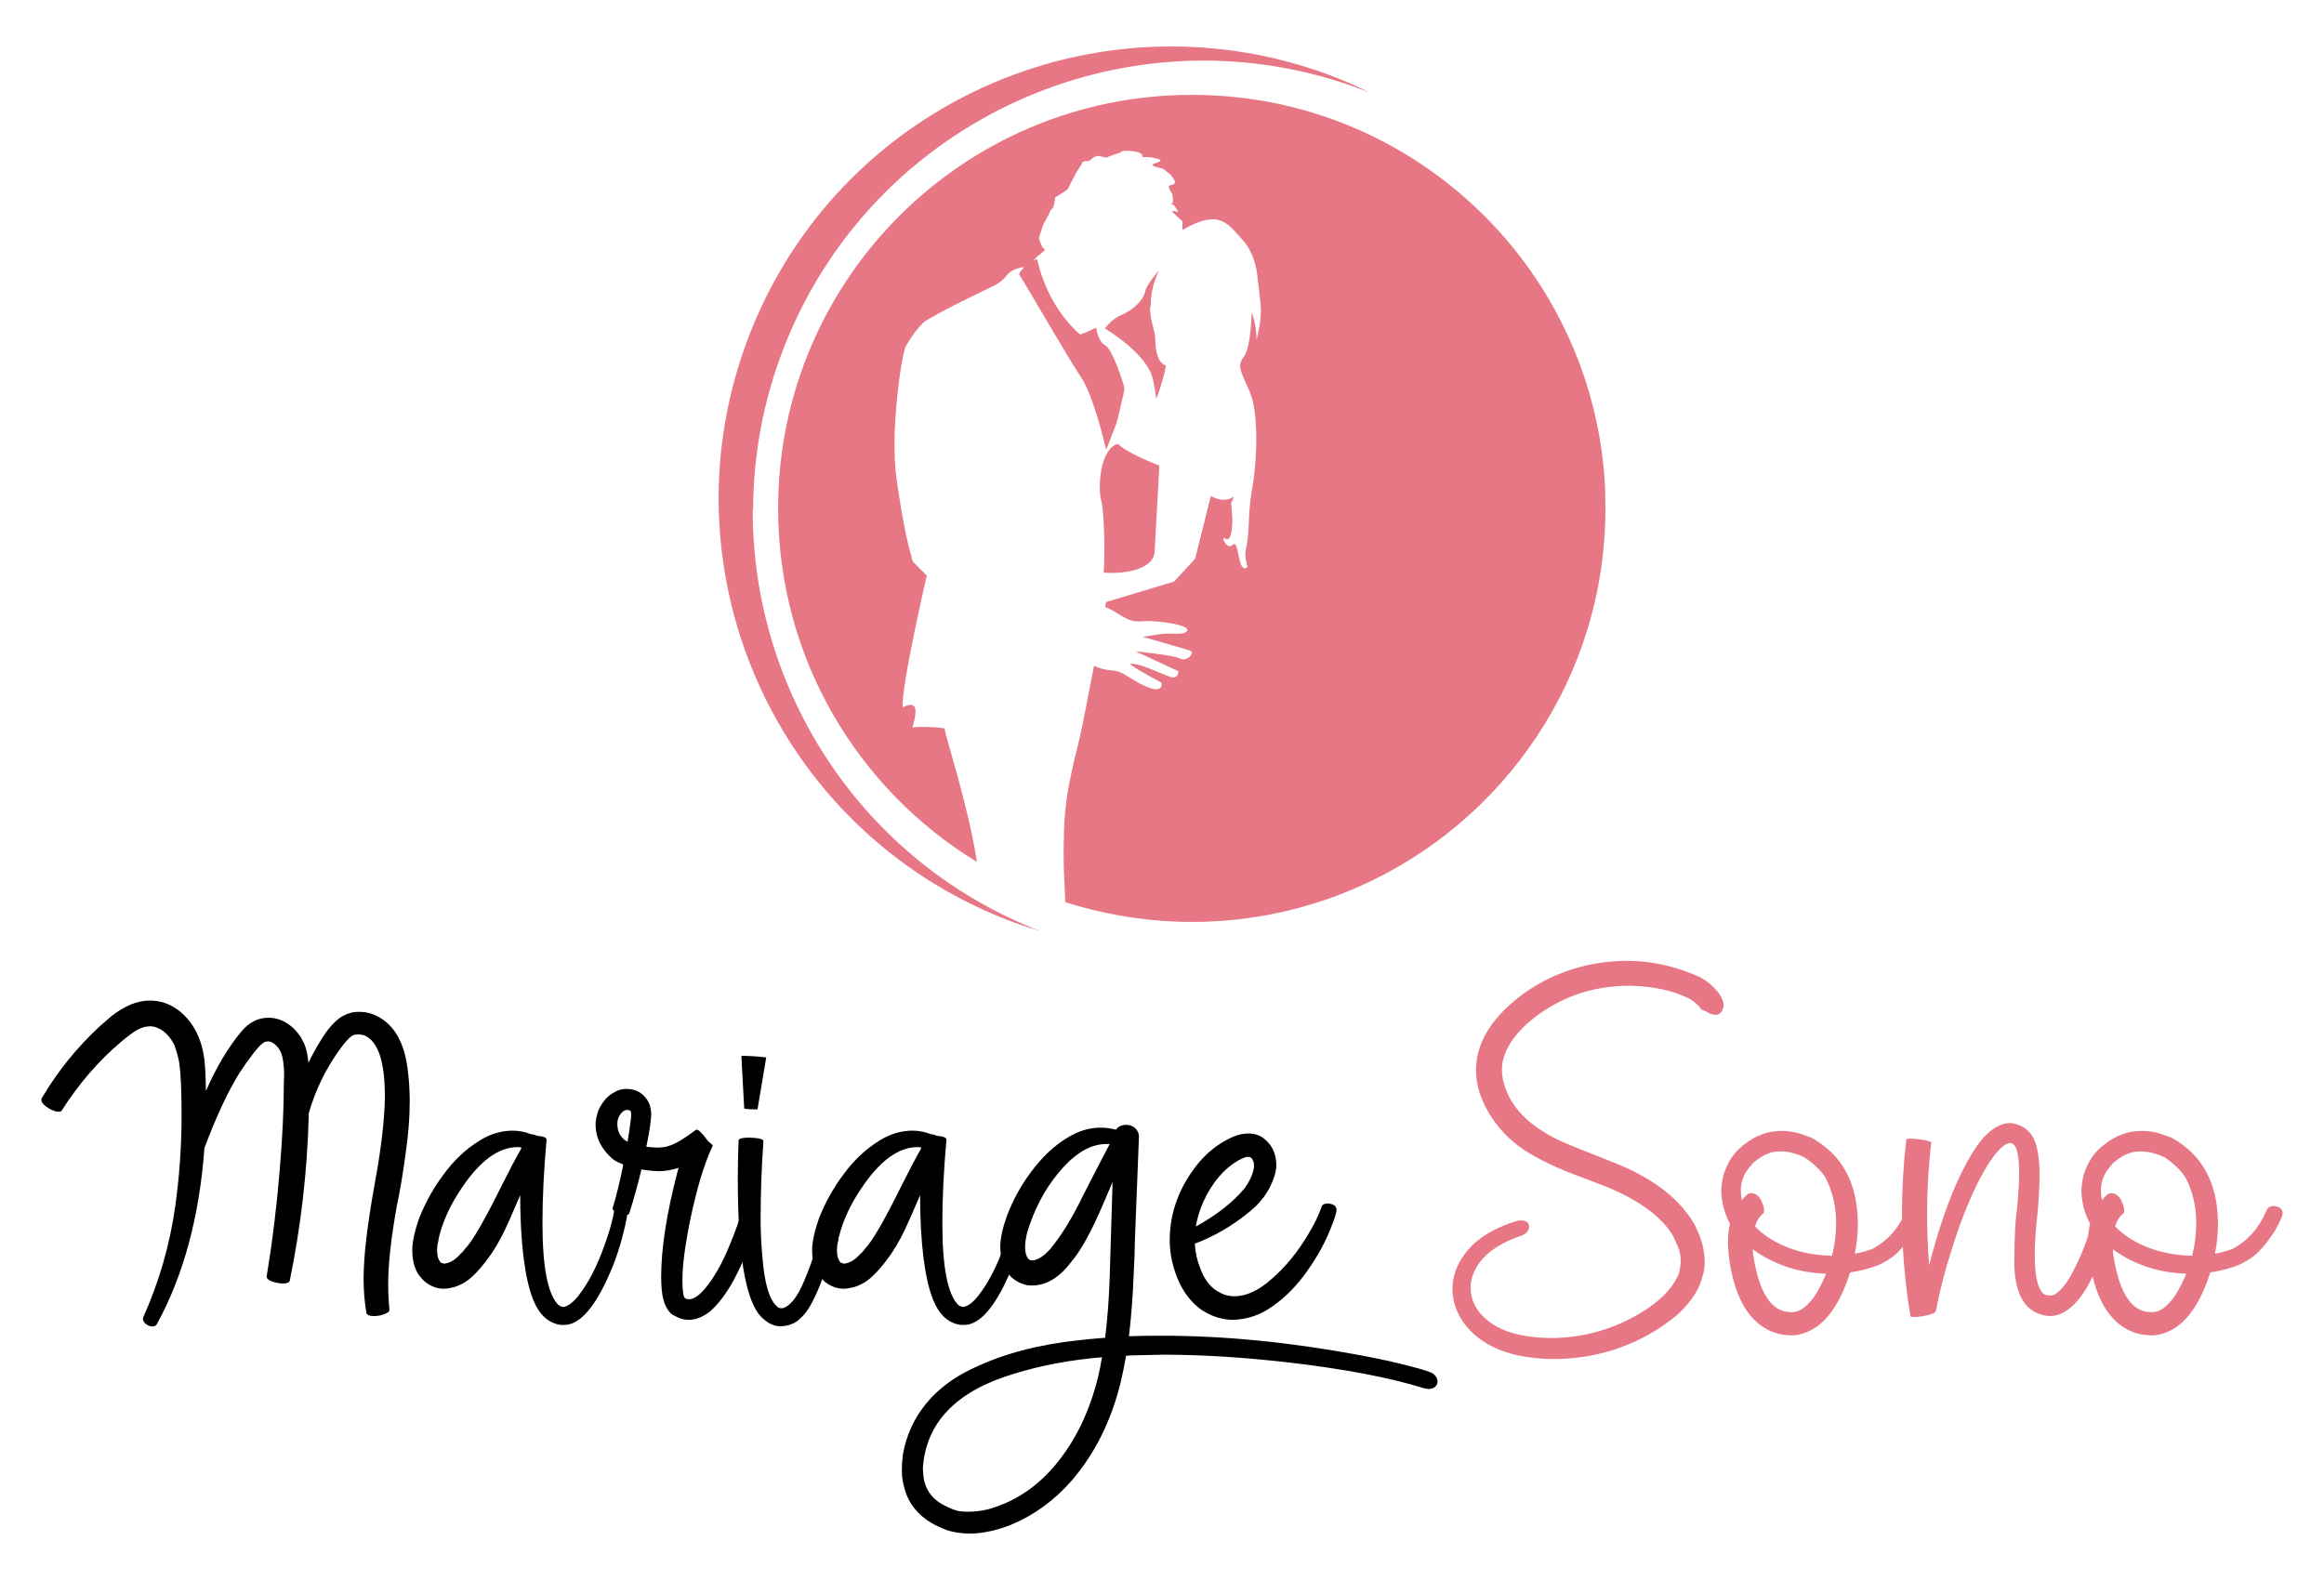 <?xml version="1.0" encoding="utf-8"?>
<!-- Generator: Adobe Illustrator 16.0.0, SVG Export Plug-In . SVG Version: 6.00 Build 0)  -->
<!DOCTYPE svg PUBLIC "-//W3C//DTD SVG 1.1//EN" "http://www.w3.org/Graphics/SVG/1.1/DTD/svg11.dtd">
<svg version="1.1" id="Calque_1" xmlns="http://www.w3.org/2000/svg" xmlns:xlink="http://www.w3.org/1999/xlink" x="0px" y="0px"
	 width="125px" height="85px" viewBox="0 0 125 85" enable-background="new 0 0 125 85" xml:space="preserve">
<g>
	<g>
		<path d="M10.994,61.766c-0.267,3.686-1.121,6.847-2.564,9.484c-0.046,0.065-0.12,0.103-0.221,0.11
			c-0.092,0-0.184-0.024-0.275-0.075s-0.157-0.108-0.193-0.172c-0.037-0.064-0.056-0.115-0.056-0.152l0.014-0.083
			c0.855-1.901,1.429-3.888,1.723-5.955c0.23-1.637,0.345-3.286,0.345-4.95c0-1.276-0.042-2.205-0.124-2.784
			c-0.047-0.285-0.134-0.606-0.262-0.965c-0.276-0.543-0.644-0.874-1.104-0.993c-0.064,0-0.124-0.008-0.179-0.026
			c-0.019,0.009-0.055,0.013-0.11,0.013c-0.156,0-0.353,0.06-0.592,0.18c-0.202,0.11-0.496,0.326-0.882,0.647
			c-1.224,1.038-2.289,2.274-3.199,3.708c-0.028,0.037-0.074,0.056-0.138,0.056c-0.157,0-0.331-0.056-0.524-0.166
			c-0.285-0.165-0.428-0.325-0.428-0.481c0-0.028,0.005-0.051,0.014-0.069c0.836-1.424,1.87-2.711,3.102-3.86l0.634-0.551
			c0.717-0.57,1.411-0.855,2.081-0.855c0.625,0,1.186,0.212,1.682,0.635c0.698,0.606,1.117,1.452,1.255,2.536
			c0.045,0.386,0.073,0.951,0.083,1.696c0.552-1.269,1.186-2.335,1.903-3.198c0.414-0.496,0.9-0.745,1.46-0.745
			c0.35,0,0.679,0.097,0.986,0.289c0.308,0.193,0.567,0.461,0.779,0.8c0.019,0.047,0.035,0.079,0.049,0.097
			c0.014,0.019,0.021,0.037,0.021,0.056c0.073,0.073,0.151,0.28,0.233,0.62c0.037,0.193,0.065,0.381,0.083,0.564
			c0.23-0.486,0.502-0.969,0.814-1.446c0.349-0.533,0.712-0.901,1.088-1.104h0.028c0.064-0.046,0.137-0.078,0.221-0.097l0.083-0.027
			c0.11-0.046,0.28-0.069,0.51-0.069c0.248,0,0.482,0.042,0.703,0.125c1.039,0.395,1.664,1.347,1.875,2.854
			c0.083,0.588,0.125,1.198,0.125,1.833c0,0.864-0.07,1.77-0.207,2.717c-0.157,1.167-0.317,2.132-0.483,2.895
			c-0.313,1.737-0.468,3.144-0.468,4.219c0,0.459,0.022,0.924,0.069,1.393c0,0.064-0.055,0.124-0.165,0.179
			c-0.211,0.103-0.432,0.152-0.662,0.152c-0.248,0-0.386-0.056-0.414-0.165c-0.101-0.607-0.151-1.219-0.151-1.835
			c0-1.203,0.198-2.898,0.593-5.086c0.358-1.939,0.542-3.521,0.552-4.743c0-1.856-0.364-2.945-1.09-3.267
			c-0.11-0.038-0.244-0.057-0.4-0.057l-0.11,0.015c-0.174,0-0.463,0.284-0.868,0.854c-0.735,1.029-1.278,2.155-1.628,3.378v0.179
			c-0.083,2.978-0.423,5.92-1.02,8.823c-0.027,0.103-0.151,0.152-0.372,0.152c-0.092,0-0.188-0.01-0.29-0.028
			c-0.387-0.082-0.58-0.197-0.58-0.344c0.313-1.912,0.547-3.828,0.704-5.749c0.146-1.72,0.22-3.29,0.22-4.716l0.014-0.344
			c0-0.359-0.028-0.676-0.083-0.951c-0.064-0.341-0.226-0.603-0.482-0.786c-0.11-0.074-0.216-0.11-0.317-0.11
			c-0.009,0.01-0.037,0.015-0.083,0.015c-0.175,0-0.533,0.386-1.076,1.157l-0.358,0.523C12.24,58.76,11.61,60.111,10.994,61.766z"/>
		<path d="M28.572,61.021c0.083,0,0.179,0.022,0.289,0.068c0.009,0.009,0.019,0.014,0.028,0.014c0.339,0.028,0.51,0.097,0.51,0.207
			c-0.147,1.618-0.221,3.116-0.221,4.494c0,2.363,0.285,3.828,0.855,4.398c0.101,0.073,0.198,0.11,0.29,0.11
			c0.256-0.056,0.524-0.263,0.799-0.62c0.533-0.682,0.997-1.582,1.393-2.703c0.285-0.78,0.463-1.438,0.537-1.972
			c0.019-0.092,0.143-0.138,0.373-0.138c0.229,0.019,0.344,0.093,0.344,0.221c-0.045,0.378-0.115,0.74-0.207,1.09
			c-0.248,1.074-0.625,2.104-1.131,3.088c-0.689,1.333-1.382,1.998-2.081,1.998h-0.194c-0.661-0.092-1.157-0.55-1.488-1.378
			c-0.451-1.167-0.681-3.033-0.689-5.598c-0.377,0.884-0.644,1.49-0.8,1.819c-0.313,0.663-0.659,1.239-1.04,1.731
			c-0.382,0.491-0.716,0.839-1,1.04c-0.367,0.268-0.785,0.413-1.253,0.441c-0.129,0-0.249-0.014-0.359-0.041l-0.028-0.014
			c-0.064,0-0.167-0.037-0.311-0.11c-0.142-0.073-0.231-0.129-0.268-0.166c-0.019,0-0.101-0.078-0.249-0.233
			c-0.33-0.35-0.496-0.855-0.496-1.518c0-0.431,0.12-0.992,0.359-1.681c0.33-0.847,0.762-1.627,1.295-2.344
			c0.569-0.791,1.231-1.416,1.985-1.875c0.569-0.351,1.157-0.524,1.765-0.524C27.919,60.828,28.25,60.892,28.572,61.021z
			 M28.034,61.792v-0.068c-0.064-0.009-0.125-0.014-0.179-0.014c-1.039,0-2.05,0.74-3.034,2.221
			c-0.588,0.863-0.992,1.741-1.213,2.633l-0.041,0.248c-0.037,0.12-0.056,0.271-0.056,0.454c0,0.258,0.046,0.451,0.138,0.58
			c0,0.01,0.005,0.019,0.014,0.026c0.008,0.01,0.015,0.017,0.02,0.021c0.005,0.005,0.014,0.012,0.028,0.021
			c0.014,0.01,0.021,0.019,0.021,0.028l0.165,0.04c0.303-0.035,0.589-0.206,0.855-0.51c0.101-0.082,0.184-0.174,0.249-0.275
			c0.386-0.386,1.029-1.489,1.93-3.309C27.39,62.97,27.758,62.271,28.034,61.792z"/>
		<path d="M38.236,61.849c-0.157,0.34-0.345,0.864-0.566,1.571c-0.376,1.305-0.656,2.605-0.84,3.901
			c-0.083,0.579-0.125,1.094-0.125,1.545c0,0.533,0.041,0.854,0.125,0.964c0.036,0,0.055,0.014,0.055,0.042l0.166,0.027
			c0.229,0,0.492-0.161,0.786-0.482c0.533-0.607,1.011-1.438,1.434-2.495c0.275-0.652,0.491-1.273,0.648-1.861
			c0.017-0.056,0.11-0.082,0.275-0.082c0.063,0,0.133,0.008,0.207,0.026c0.275,0.056,0.414,0.139,0.414,0.249
			c0,0.137-0.092,0.486-0.275,1.048c-0.681,2.05-1.461,3.465-2.345,4.245c-0.385,0.304-0.767,0.456-1.143,0.456
			c-0.212,0-0.405-0.042-0.58-0.125c-0.174-0.082-0.28-0.138-0.317-0.165c-0.036-0.027-0.064-0.046-0.083-0.056
			c-0.184-0.202-0.315-0.452-0.393-0.75c-0.078-0.299-0.117-0.706-0.117-1.222c0-1.516,0.289-3.386,0.869-5.61
			c0.027-0.083,0.05-0.165,0.069-0.249c-0.368,0.12-0.726,0.181-1.076,0.181c-0.313-0.01-0.62-0.042-0.923-0.097
			c-0.184,0.781-0.404,1.575-0.661,2.384c-0.009,0.037-0.061,0.056-0.152,0.056c-0.101,0-0.214-0.019-0.337-0.056
			c-0.124-0.036-0.223-0.082-0.297-0.137c-0.073-0.056-0.11-0.102-0.11-0.139c0.221-0.726,0.414-1.516,0.58-2.371
			c-0.11-0.045-0.216-0.092-0.317-0.137c-0.092-0.047-0.179-0.102-0.263-0.166c-0.606-0.533-0.91-1.149-0.91-1.848
			c0-0.23,0.056-0.496,0.166-0.8c0.221-0.45,0.496-0.758,0.827-0.923c0.193-0.129,0.414-0.193,0.661-0.193
			c0.478,0,0.846,0.188,1.103,0.564c0.157,0.221,0.235,0.496,0.235,0.827c0,0.083-0.019,0.277-0.055,0.58
			c-0.056,0.377-0.125,0.758-0.207,1.144c0.174,0.019,0.362,0.032,0.564,0.042c0.294,0,0.529-0.036,0.703-0.11
			c0.34-0.11,0.805-0.391,1.393-0.842l0.041-0.014c0.101,0,0.267,0.152,0.497,0.455c0.045,0.055,0.087,0.11,0.123,0.165
			c0.038,0.028,0.075,0.061,0.11,0.097c0.01,0,0.014,0.006,0.014,0.014c0.083,0.056,0.125,0.106,0.125,0.152
			c-0.019,0.047-0.042,0.092-0.069,0.137C38.264,61.812,38.254,61.83,38.236,61.849z M33.756,61.421
			c0.055-0.331,0.104-0.671,0.151-1.021c0.028-0.174,0.042-0.317,0.042-0.428c0-0.146-0.028-0.225-0.083-0.234
			c-0.036-0.018-0.083-0.026-0.137-0.026c-0.157,0-0.303,0.119-0.441,0.357c-0.055,0.12-0.083,0.249-0.083,0.387
			c0,0.349,0.11,0.619,0.331,0.813c0.018,0.036,0.041,0.055,0.068,0.055C33.641,61.361,33.691,61.393,33.756,61.421z"/>
		<path d="M41.973,71.348c-0.193,0-0.35-0.037-0.47-0.11c-0.036,0-0.096-0.028-0.179-0.084c-0.285-0.184-0.501-0.404-0.648-0.661
			c-0.661-1.093-0.992-3.438-0.992-7.031c0-0.708,0.014-1.415,0.042-2.123c0.017-0.092,0.216-0.138,0.592-0.138
			c0.496,0.019,0.745,0.082,0.745,0.192c-0.102,1.397-0.152,2.79-0.152,4.179c0,0.688,0.032,1.373,0.096,2.054
			c0.11,1.406,0.367,2.289,0.773,2.646c0.017,0.01,0.038,0.028,0.062,0.055c0.023,0.028,0.057,0.042,0.103,0.042
			c0.045,0,0.076,0.002,0.09,0.007c0.014,0.005,0.03,0.007,0.049,0.007c0.404-0.101,0.79-0.583,1.157-1.447
			c0.505-1.158,0.892-2.478,1.158-3.956c0.028-0.074,0.124-0.11,0.289-0.11c0.148,0,0.256,0.024,0.324,0.075
			c0.069,0.05,0.104,0.099,0.104,0.145c-0.313,2.178-0.832,3.91-1.558,5.197c-0.146,0.24-0.285,0.421-0.414,0.545
			s-0.195,0.187-0.2,0.187c-0.005,0-0.007,0.005-0.007,0.014c-0.045,0.026-0.103,0.064-0.172,0.11
			c-0.068,0.045-0.117,0.068-0.145,0.068C42.436,71.301,42.22,71.348,41.973,71.348z M40.635,59.684
			c-0.065,0-0.147-0.002-0.249-0.007s-0.186-0.012-0.255-0.021c-0.069-0.01-0.103-0.018-0.103-0.027l-0.152-2.813
			c0-0.01,0.065-0.014,0.193-0.014c0.367,0.009,0.75,0.037,1.145,0.082l-0.468,2.785C40.746,59.679,40.708,59.684,40.635,59.684z"/>
		<path d="M50.079,61.021c0.083,0,0.179,0.022,0.29,0.068c0.009,0.009,0.019,0.014,0.028,0.014c0.339,0.028,0.51,0.097,0.51,0.207
			c-0.147,1.618-0.221,3.116-0.221,4.494c0,2.363,0.285,3.828,0.855,4.398c0.101,0.073,0.198,0.11,0.29,0.11
			c0.257-0.056,0.524-0.263,0.799-0.62c0.533-0.682,0.997-1.582,1.393-2.703c0.285-0.78,0.463-1.438,0.537-1.972
			c0.019-0.092,0.143-0.138,0.373-0.138c0.229,0.019,0.344,0.093,0.344,0.221c-0.045,0.378-0.115,0.74-0.207,1.09
			c-0.248,1.074-0.625,2.104-1.13,3.088c-0.689,1.333-1.383,1.998-2.081,1.998h-0.194c-0.661-0.092-1.157-0.55-1.488-1.378
			c-0.451-1.167-0.681-3.033-0.689-5.598c-0.378,0.884-0.644,1.49-0.801,1.819c-0.313,0.663-0.659,1.239-1.04,1.731
			c-0.382,0.491-0.715,0.839-1,1.04c-0.367,0.268-0.786,0.413-1.254,0.441c-0.129,0-0.249-0.014-0.359-0.041l-0.028-0.014
			c-0.064,0-0.167-0.037-0.31-0.11c-0.142-0.073-0.231-0.129-0.269-0.166c-0.019,0-0.101-0.078-0.249-0.233
			c-0.33-0.35-0.496-0.855-0.496-1.518c0-0.431,0.12-0.992,0.359-1.681c0.33-0.847,0.762-1.627,1.295-2.344
			c0.569-0.791,1.231-1.416,1.986-1.875c0.569-0.351,1.157-0.524,1.765-0.524C49.426,60.828,49.757,60.892,50.079,61.021z
			 M49.541,61.792v-0.068c-0.064-0.009-0.124-0.014-0.179-0.014c-1.039,0-2.049,0.74-3.034,2.221
			c-0.588,0.863-0.992,1.741-1.213,2.633l-0.041,0.248c-0.037,0.12-0.056,0.271-0.056,0.454c0,0.258,0.047,0.451,0.139,0.58
			c0,0.01,0.004,0.019,0.014,0.026c0.008,0.01,0.015,0.017,0.02,0.021c0.004,0.005,0.014,0.012,0.028,0.021
			c0.014,0.01,0.021,0.019,0.021,0.028l0.165,0.04c0.304-0.035,0.589-0.206,0.855-0.51c0.101-0.082,0.184-0.174,0.249-0.275
			c0.386-0.386,1.029-1.489,1.93-3.309C48.897,62.97,49.265,62.271,49.541,61.792z"/>
		<path d="M60.721,71.885c0.569-0.02,1.158-0.027,1.765-0.027c3.364,0,6.916,0.349,10.657,1.047c1.093,0.202,2.026,0.409,2.799,0.62
			c0.652,0.167,1.039,0.294,1.158,0.388c0.146,0.127,0.22,0.261,0.22,0.399c0,0.045-0.008,0.097-0.027,0.151
			c-0.083,0.174-0.244,0.262-0.483,0.262l-0.219-0.041c-1.812-0.569-4.251-1.034-7.321-1.393c-2.437-0.276-4.674-0.413-6.714-0.413
			l-1.737,0.04c-0.082,0-0.165,0.005-0.249,0.015c-0.092,0.515-0.193,1.006-0.303,1.476c-0.515,2.067-1.396,3.823-2.646,5.267
			c-0.938,1.065-2.021,1.851-3.253,2.357c-0.698,0.275-1.375,0.431-2.027,0.468h-0.193c-0.404,0-0.794-0.055-1.171-0.165
			l-0.139-0.056c-1.075-0.404-1.778-1.053-2.108-1.943c-0.147-0.423-0.221-0.809-0.221-1.159c0-0.321,0.009-0.555,0.028-0.702
			c0.008-0.01,0.013-0.023,0.013-0.041c0-0.084,0.009-0.171,0.028-0.263c0.129-0.688,0.372-1.337,0.731-1.943
			c0.671-1.121,1.691-1.999,3.06-2.633c1.6-0.764,3.469-1.26,5.612-1.489c0.468-0.055,0.955-0.102,1.46-0.138
			c0.129-1.021,0.211-2.133,0.249-3.337l0.152-5.046c-0.157,0.359-0.327,0.759-0.511,1.199c-0.633,1.48-1.208,2.519-1.723,3.116
			c-0.634,0.837-1.333,1.255-2.095,1.255l-0.263-0.014c-0.037-0.019-0.078-0.028-0.124-0.028c-0.33-0.102-0.597-0.262-0.799-0.482
			c-0.028-0.019-0.048-0.043-0.062-0.075c-0.014-0.032-0.049-0.071-0.104-0.117c-0.239-0.404-0.359-0.86-0.359-1.365
			c0-0.441,0.12-0.997,0.359-1.669c0.322-0.845,0.753-1.631,1.295-2.357c0.606-0.817,1.269-1.438,1.985-1.861
			c0.569-0.348,1.159-0.523,1.765-0.523c0.275,0,0.546,0.037,0.813,0.11c0.028-0.036,0.06-0.073,0.097-0.11
			c0.129-0.1,0.275-0.151,0.441-0.151c0.21,0,0.381,0.062,0.51,0.187c0.127,0.124,0.193,0.273,0.193,0.448l-0.221,5.652
			c0,0.386-0.023,1.016-0.069,1.888C60.923,69.844,60.841,70.911,60.721,71.885z M59.273,73.015
			c-1.728,0.147-3.313,0.446-4.756,0.897c-3.088,0.928-4.715,2.618-4.88,5.072l0.014,0.207c0.027,0.817,0.404,1.415,1.131,1.792
			c0.165,0.083,0.335,0.161,0.51,0.235h0.041c0.129,0.073,0.382,0.109,0.758,0.109c0.331,0,0.67-0.041,1.02-0.123
			c1.398-0.378,2.597-1.154,3.599-2.331c1.084-1.268,1.866-2.854,2.343-4.756C59.135,73.769,59.209,73.401,59.273,73.015z
			 M59.687,61.545h-0.179c-0.792,0-1.572,0.428-2.344,1.281c-0.772,0.855-1.36,1.861-1.765,3.02
			c-0.12,0.332-0.189,0.575-0.207,0.731c0,0.027-0.007,0.062-0.021,0.104c-0.014,0.042-0.026,0.177-0.035,0.406
			c0,0.249,0.046,0.446,0.138,0.593c0,0.009,0.007,0.017,0.021,0.021c0.014,0.005,0.022,0.015,0.027,0.028
			c0.004,0.014,0.016,0.021,0.035,0.021c0,0.036,0.073,0.055,0.221,0.055c0.045,0,0.069-0.005,0.069-0.014
			c0.249-0.064,0.491-0.226,0.731-0.482l0.096-0.097c0.606-0.726,1.204-1.7,1.793-2.923C58.874,63.104,59.347,62.188,59.687,61.545z
			"/>
		<path d="M64.265,66.908c0.027,0.478,0.128,0.928,0.303,1.352c0.174,0.478,0.428,0.844,0.758,1.103
			c0.009,0,0.023,0.009,0.042,0.027c0.019,0.019,0.048,0.038,0.09,0.062c0.042,0.023,0.087,0.049,0.138,0.076
			c0.05,0.027,0.083,0.044,0.096,0.049c0.014,0.004,0.027,0.011,0.041,0.021c0.014,0.009,0.037,0.019,0.069,0.026
			c0.032,0.01,0.052,0.019,0.062,0.028c0.174,0.056,0.354,0.082,0.538,0.082c0.634,0,1.291-0.303,1.972-0.909
			c0.762-0.652,1.438-1.479,2.026-2.482c0.303-0.505,0.533-0.982,0.689-1.434c0.037-0.11,0.152-0.165,0.345-0.165
			c0.303,0.028,0.454,0.144,0.454,0.345c0,0.138-0.092,0.437-0.275,0.896c-0.303,0.79-0.726,1.571-1.269,2.344
			c-0.569,0.817-1.208,1.471-1.916,1.957c-0.634,0.461-1.347,0.698-2.137,0.718c-0.239,0-0.505-0.042-0.799-0.125
			c-0.166-0.055-0.251-0.085-0.255-0.089c-0.005-0.005-0.045-0.023-0.125-0.055c-0.078-0.033-0.156-0.072-0.233-0.117
			c-0.079-0.047-0.159-0.092-0.242-0.139c-0.037-0.037-0.073-0.063-0.11-0.083c-0.726-0.561-1.222-1.41-1.488-2.55
			c-0.084-0.404-0.125-0.772-0.125-1.104c0-1.535,0.529-2.94,1.585-4.219c0.46-0.532,0.979-0.946,1.558-1.241
			c0.386-0.201,0.75-0.303,1.09-0.303c0.386,0,0.703,0.124,0.951,0.373c0.359,0.321,0.542,0.762,0.552,1.323
			c0,0.34-0.129,0.763-0.386,1.269c-0.166,0.275-0.265,0.431-0.296,0.468c-0.032,0.037-0.058,0.064-0.077,0.083
			c-0.137,0.211-0.409,0.479-0.813,0.799C66.23,65.976,65.294,66.513,64.265,66.908z M64.319,65.984
			c1.121-0.616,2-1.305,2.633-2.068c0.046-0.063,0.07-0.105,0.07-0.124c0.036-0.028,0.105-0.139,0.207-0.331
			c0.137-0.275,0.211-0.52,0.221-0.73c0-0.229-0.069-0.391-0.207-0.482l-0.125-0.014c-0.101,0-0.272,0.064-0.51,0.192
			c-0.792,0.46-1.42,1.205-1.889,2.234C64.526,65.102,64.393,65.543,64.319,65.984z"/>
		<path fill="#E77785" d="M83.538,73.111c-0.221,0-0.437-0.01-0.648-0.026c-1.92-0.13-3.304-0.764-4.149-1.903
			c-0.396-0.551-0.602-1.149-0.621-1.792c0-0.919,0.391-1.751,1.171-2.495c0.589-0.524,1.356-0.929,2.303-1.213
			c0.064-0.02,0.129-0.028,0.193-0.028c0.303,0,0.456,0.115,0.456,0.345c0,0.202-0.129,0.358-0.387,0.469
			c-1.479,0.496-2.371,1.245-2.674,2.247c-0.055,0.175-0.083,0.354-0.083,0.538c0,0.707,0.313,1.309,0.938,1.805
			c0.773,0.616,1.939,0.924,3.502,0.924c1.553-0.026,3.01-0.413,4.371-1.157c1.047-0.579,1.773-1.208,2.178-1.889
			c0.166-0.275,0.249-0.478,0.249-0.606c0.009-0.01,0.032-0.147,0.068-0.414c0-0.376-0.078-0.717-0.233-1.02
			c-0.028-0.083-0.088-0.217-0.18-0.4c-0.588-1.001-1.746-1.87-3.474-2.605l-1.502-0.579c-1.222-0.441-2.244-0.928-3.062-1.461
			c-0.781-0.533-1.403-1.188-1.867-1.965c-0.465-0.776-0.697-1.547-0.697-2.309c0-1.287,0.635-2.486,1.903-3.599
			c0.882-0.772,1.889-1.355,3.02-1.751c1.028-0.358,2.118-0.538,3.267-0.538c1.268,0.01,2.537,0.294,3.805,0.854
			c0.496,0.267,0.877,0.603,1.145,1.007c0.119,0.202,0.179,0.386,0.179,0.551c-0.028,0.212-0.11,0.364-0.249,0.456
			c-0.064,0.027-0.125,0.041-0.179,0.041c-0.157,0-0.327-0.06-0.51-0.18c-0.138-0.063-0.214-0.097-0.228-0.097
			c-0.014,0-0.021-0.004-0.021-0.014h-0.027c-0.019-0.018-0.028-0.041-0.028-0.068c-0.028-0.028-0.042-0.05-0.042-0.068
			c-0.221-0.221-0.423-0.378-0.606-0.47c-0.009,0-0.021-0.005-0.034-0.014c-0.014-0.009-0.03-0.015-0.049-0.015
			c-0.771-0.386-1.783-0.602-3.032-0.646c-2.115,0-3.948,0.661-5.501,1.984c-0.947,0.854-1.42,1.705-1.42,2.551
			c0,0.304,0.064,0.635,0.193,0.993c0.423,1.185,1.448,2.146,3.074,2.881c0.332,0.147,1.324,0.547,2.978,1.199
			c1.967,0.817,3.337,1.894,4.108,3.227c0.028,0.046,0.049,0.087,0.063,0.124c0.013,0.036,0.024,0.063,0.034,0.083
			c0.303,0.597,0.456,1.217,0.456,1.86c0,0.193-0.023,0.382-0.07,0.565c-0.092,0.405-0.238,0.772-0.44,1.104
			c-0.35,0.541-0.759,0.992-1.227,1.35c-0.505,0.378-0.865,0.621-1.076,0.731l-0.386,0.221
			C86.961,72.707,85.312,73.111,83.538,73.111z"/>
		<path fill="#E77785" d="M99.764,67.446c0.322-0.056,0.639-0.144,0.951-0.263c0.809-0.423,1.42-1.116,1.833-2.082
			c0.056-0.146,0.188-0.221,0.4-0.221c0.304,0.037,0.455,0.166,0.455,0.387c0,0.146-0.138,0.464-0.414,0.95
			c-0.294,0.433-0.496,0.709-0.606,0.827c-0.11,0.12-0.174,0.189-0.193,0.207c-0.23,0.276-0.597,0.538-1.103,0.786
			c-0.516,0.203-1.039,0.341-1.572,0.414c-0.028,0.063-0.051,0.133-0.069,0.207c-0.516,1.516-1.209,2.491-2.082,2.922
			c-0.193,0.102-0.423,0.18-0.69,0.234c-0.045,0-0.083,0.005-0.109,0.015l-0.276,0.014c-0.009-0.01-0.033-0.014-0.068-0.014
			c-0.285,0-0.584-0.06-0.896-0.18c-1.269-0.515-2.045-1.856-2.331-4.025c-0.027-0.304-0.041-0.47-0.041-0.496
			c0-0.028-0.004-0.061-0.014-0.097v-0.234c0-0.35,0.037-0.672,0.11-0.966c-0.276-0.505-0.432-1.07-0.469-1.695
			c0-0.239,0.037-0.537,0.11-0.896c0.202-0.643,0.51-1.144,0.923-1.502c0.019-0.01,0.038-0.026,0.056-0.048
			c0.017-0.023,0.068-0.063,0.151-0.117c0.303-0.249,0.625-0.433,0.965-0.552c0.019,0,0.032-0.005,0.041-0.015
			c0.056-0.009,0.124-0.031,0.207-0.068c0.267-0.063,0.538-0.097,0.814-0.097c0.248,0,0.496,0.027,0.744,0.083
			c0.019,0,0.033,0.005,0.042,0.014c0.129,0.028,0.39,0.115,0.785,0.262c1.664,0.909,2.5,2.453,2.51,4.632
			C99.93,66.356,99.875,66.895,99.764,67.446z M94.388,65.971c0.193,0.202,0.423,0.395,0.689,0.578
			c0.974,0.644,2.127,0.979,3.46,1.007c0.147-0.569,0.221-1.157,0.221-1.764c0-0.874-0.184-1.674-0.551-2.399
			c-0.211-0.359-0.561-0.713-1.048-1.063c-0.11-0.073-0.226-0.132-0.345-0.179c-0.386-0.138-0.712-0.207-0.978-0.207
			c-0.303,0-0.52,0.028-0.648,0.083c-0.028,0.019-0.051,0.027-0.069,0.027c-0.193,0.064-0.399,0.18-0.62,0.346
			c-0.166,0.118-0.272,0.22-0.317,0.303c-0.35,0.367-0.533,0.8-0.552,1.296c0,0.192,0.019,0.381,0.056,0.565
			c0.083-0.101,0.174-0.197,0.275-0.29c0.073-0.055,0.151-0.083,0.235-0.083c0.21,0,0.386,0.125,0.524,0.373
			c0.109,0.22,0.165,0.409,0.165,0.564c0,0.073-0.019,0.129-0.056,0.165c-0.202,0.157-0.344,0.378-0.427,0.662L94.388,65.971z
			 M98.22,68.521c-1.387-0.045-2.624-0.428-3.708-1.145c-0.083-0.055-0.161-0.11-0.234-0.165c0,0.092,0.004,0.18,0.014,0.262
			c0.313,2.077,0.988,3.116,2.026,3.116h0.151l0.014-0.014c0.331,0,0.704-0.28,1.117-0.842
			C97.848,69.339,98.055,68.935,98.22,68.521z"/>
		<path fill="#E77785" d="M103.941,70.671c-0.008,0.01-0.022,0.015-0.041,0.015c-0.12,0.046-0.274,0.085-0.462,0.117
			c-0.188,0.032-0.346,0.048-0.475,0.048s-0.197-0.013-0.207-0.041c-0.303-1.838-0.456-3.676-0.456-5.516
			c0-1.331,0.079-2.665,0.235-3.998c0.009-0.026,0.078-0.04,0.207-0.04s0.287,0.012,0.477,0.033
			c0.188,0.023,0.344,0.052,0.468,0.084c0.124,0.031,0.186,0.062,0.186,0.09c-0.146,1.276-0.221,2.555-0.221,3.831
			c0,0.93,0.037,1.854,0.11,2.771c0.092-0.349,0.193-0.721,0.303-1.116c0.588-2.031,1.25-3.653,1.986-4.866
			c0.67-1.112,1.373-1.669,2.109-1.669c0.671,0.102,1.113,0.461,1.324,1.075c0.146,0.47,0.22,1.026,0.22,1.668
			c0,0.488-0.031,1.145-0.097,1.972c-0.11,0.957-0.165,1.761-0.165,2.413c0,0.699,0.064,1.229,0.193,1.592
			c0.129,0.364,0.294,0.545,0.497,0.545c0.009,0.01,0.069,0.015,0.18,0.015c0.036,0,0.071-0.007,0.104-0.021
			c0.031-0.014,0.062-0.023,0.089-0.027c0.027-0.005,0.114-0.071,0.262-0.2c0.294-0.275,0.574-0.693,0.841-1.255
			c0.45-0.882,0.818-1.916,1.103-3.102c0.046-0.128,0.174-0.193,0.386-0.193c0.35,0.037,0.524,0.152,0.524,0.345
			c0,0.193-0.142,0.777-0.428,1.751c-0.579,1.876-1.286,3.065-2.123,3.57c-0.248,0.157-0.524,0.235-0.827,0.235
			c-0.129,0-0.257-0.019-0.386-0.056c-1.011-0.257-1.517-1.23-1.517-2.923c0.018-1.396,0.069-2.324,0.151-2.784
			c0.073-0.79,0.11-1.438,0.11-1.944c0-1.066-0.161-1.6-0.482-1.6l-0.028,0.014c-0.275,0-0.661,0.378-1.158,1.131
			c-0.717,1.168-1.369,2.697-1.958,4.592c-0.357,1.103-0.638,2.187-0.84,3.253c-0.009,0.047-0.028,0.082-0.056,0.11v0.014
			c0,0.01-0.028,0.028-0.083,0.055C103.978,70.667,103.959,70.671,103.941,70.671z"/>
		<path fill="#E77785" d="M119.134,67.446c0.322-0.056,0.639-0.144,0.952-0.263c0.809-0.423,1.419-1.116,1.833-2.082
			c0.054-0.146,0.188-0.221,0.399-0.221c0.303,0.037,0.456,0.166,0.456,0.387c0,0.146-0.138,0.464-0.414,0.95
			c-0.295,0.433-0.498,0.709-0.608,0.827c-0.109,0.12-0.174,0.189-0.193,0.207c-0.229,0.276-0.597,0.538-1.103,0.786
			c-0.515,0.203-1.039,0.341-1.572,0.414c-0.027,0.063-0.05,0.133-0.069,0.207c-0.515,1.516-1.208,2.491-2.082,2.922
			c-0.193,0.102-0.423,0.18-0.689,0.234c-0.046,0-0.083,0.005-0.11,0.015l-0.275,0.014c-0.009-0.01-0.032-0.014-0.069-0.014
			c-0.285,0-0.583-0.06-0.896-0.18c-1.269-0.515-2.045-1.856-2.33-4.025c-0.028-0.304-0.042-0.47-0.042-0.496
			c0-0.028-0.005-0.061-0.014-0.097v-0.234c0-0.35,0.037-0.672,0.11-0.966c-0.275-0.505-0.431-1.07-0.468-1.695
			c0-0.239,0.037-0.537,0.11-0.896c0.202-0.643,0.51-1.144,0.924-1.502c0.019-0.01,0.036-0.026,0.055-0.048
			c0.019-0.023,0.069-0.063,0.152-0.117c0.303-0.249,0.625-0.433,0.964-0.552c0.019,0,0.033-0.005,0.042-0.015
			c0.055-0.009,0.125-0.031,0.207-0.068c0.266-0.063,0.538-0.097,0.813-0.097c0.249,0,0.496,0.027,0.745,0.083
			c0.019,0,0.032,0.005,0.041,0.014c0.129,0.028,0.392,0.115,0.787,0.262c1.663,0.909,2.499,2.453,2.508,4.632
			C119.299,66.356,119.245,66.895,119.134,67.446z M113.757,65.971c0.193,0.202,0.423,0.395,0.69,0.578
			c0.974,0.644,2.127,0.979,3.46,1.007c0.146-0.569,0.221-1.157,0.221-1.764c0-0.874-0.185-1.674-0.552-2.399
			c-0.211-0.359-0.561-0.713-1.048-1.063c-0.11-0.073-0.226-0.132-0.344-0.179c-0.387-0.138-0.712-0.207-0.979-0.207
			c-0.303,0-0.52,0.028-0.648,0.083c-0.027,0.019-0.05,0.027-0.069,0.027c-0.192,0.064-0.399,0.18-0.62,0.346
			c-0.165,0.118-0.271,0.22-0.317,0.303c-0.349,0.367-0.533,0.8-0.551,1.296c0,0.192,0.018,0.381,0.055,0.565
			c0.083-0.101,0.174-0.197,0.275-0.29c0.074-0.055,0.152-0.083,0.235-0.083c0.211,0,0.386,0.125,0.524,0.373
			c0.11,0.22,0.165,0.409,0.165,0.564c0,0.073-0.019,0.129-0.055,0.165c-0.202,0.157-0.345,0.378-0.428,0.662L113.757,65.971z
			 M117.59,68.521c-1.389-0.045-2.625-0.428-3.709-1.145c-0.083-0.055-0.16-0.11-0.234-0.165c0,0.092,0.004,0.18,0.014,0.262
			c0.313,2.077,0.988,3.116,2.026,3.116h0.152l0.014-0.014c0.332,0,0.703-0.28,1.117-0.842
			C117.218,69.339,117.425,68.935,117.59,68.521z"/>
	</g>
	<g>
		<path fill="#E77785" d="M61.593,15.693c-0.064,0.39-0.582,0.908-1.035,1.135s-0.648,0.258-1.132,0.84
			c1.358,0.842,2.265,1.779,2.523,2.524c0.091,0.261,0.173,0.734,0.243,1.236c0.004-0.013,0.008-0.025,0.013-0.038
			c0.001,0.013,0.004,0.025,0.005,0.038c0.249-0.672,0.437-1.364,0.502-1.755c-0.615-0.227-0.55-1.26-0.583-1.585
			c-0.032-0.323-0.388-1.295-0.227-1.683c-0.032-0.971,0.421-1.813,0.421-1.813s-0.019,0.021-0.045,0.051
			c0.015-0.03,0.026-0.051,0.026-0.051S61.659,15.307,61.593,15.693z"/>
		<path fill="#E77785" d="M40.488,27.362c0.007,0.002,0.013,0.006,0.02,0.009c0.015-2.896,0.545-5.837,1.663-8.693
			C45.976,8.944,55.378,3.059,65.251,3.265c2.766,0.061,5.57,0.598,8.296,1.665c0.024,0.01,0.049,0.021,0.075,0.031
			c-0.036-0.019-0.073-0.034-0.108-0.05c0.018,0.006,0.035,0.011,0.052,0.019c0.026,0.01,0.05,0.021,0.075,0.031
			c-0.582-0.285-1.177-0.552-1.792-0.793c-2.861-1.117-5.806-1.651-8.704-1.667c-0.416-0.004-0.831,0.005-1.244,0.023
			c-9.314,0.418-17.959,6.197-21.573,15.439c-4.89,12.509,1.287,26.612,13.795,31.503c0.604,0.235,1.212,0.438,1.821,0.622
			c-0.014-0.004-0.029-0.01-0.044-0.016C46.289,46.316,40.435,37.1,40.488,27.362z"/>
		<path fill="#E77785" d="M86.348,26.593C85.946,14.658,76.152,5.104,64.12,5.104c-0.003,0-0.006,0-0.009,0s-0.007,0-0.011,0
			c-12.286,0-22.247,9.961-22.247,22.248c0,8.056,4.281,15.11,10.691,19.016c-0.427-2.913-1.796-7.079-1.725-7.151
			c0.097-0.097-1.715-0.162-1.748-0.064c-0.031,0.098,0.066-0.193,0.13-0.518c0.064-0.323,0.161-1.003-0.646-0.582
			c-0.098-1.101,1.293-7.086,1.293-7.086s-0.55-0.55-0.711-0.712c-0.03-0.03-0.07-0.118-0.116-0.259
			c0.007,0.002,0.014,0.004,0.021,0.006c-0.201-0.604-0.534-2.192-0.825-4.275c-0.355-2.558,0.292-6.666,0.486-7.055
			c0.194-0.389,0.582-0.939,0.938-1.295c0.355-0.355,3.817-2.005,3.817-2.005s0.389-0.161,0.712-0.583
			c0.215-0.281,0.661-0.388,0.934-0.428c-0.198,0.188-0.324,0.378-0.273,0.428c0.096,0.098,2.652,4.529,3.331,5.532
			c0.68,1.003,1.328,3.851,1.328,3.851l0.012-0.031c0.005,0.021,0.008,0.031,0.008,0.031l0.55-1.423c0,0,0.42-1.683,0.42-1.845
			s-0.646-2.137-1.036-2.33c-0.387-0.194-0.485-0.938-0.485-0.938s-0.011,0.006-0.018,0.009c0-0.002-0.002-0.009-0.002-0.009
			s-0.72,0.358-0.855,0.354c-1.876-1.651-2.296-4.044-2.296-4.044c-0.006,0.003-0.012,0.006-0.018,0.009
			c0-0.003-0.001-0.009-0.001-0.009c-0.062,0.018-0.124,0.046-0.186,0.076c0.104-0.122,0.218-0.245,0.302-0.303
			c0.194-0.129,0.389-0.322,0.291-0.322c-0.097,0-0.291-0.486-0.291-0.583s0.194-0.614,0.226-0.712
			c0.032-0.097,0.292-0.55,0.292-0.55s0.098-0.29,0.194-0.323c0.097-0.033,0.162-0.615,0.162-0.615s0.615-0.355,0.68-0.452
			c0.064-0.099,0.388-0.842,0.68-1.23c0.141-0.188,0.031-0.259,0.324-0.259c0.288,0,0.261-0.252,0.636-0.289l0.412,0.095
			c0,0,0.004-0.002,0.006-0.003l0.014,0.003c0,0,0.291-0.13,0.614-0.227c0.323-0.098,0.097-0.098,0.291-0.13
			c0.045-0.007,0.127-0.011,0.223-0.009C60.95,8.12,61.408,8.18,61.432,8.35c0.014,0.095,0.019,0.109,0.068,0.108
			c0.024,0.001,0.063-0.005,0.132-0.009c0.101-0.002,0.258,0.005,0.512,0.063c0.712,0.161-0.162,0.258-0.162,0.355
			c0,0.097,0.55,0.193,0.55,0.193l0.42,0.324c0,0,0,0,0.163,0.226c0.161,0.227,0.065,0.325-0.163,0.356
			c-0.226,0.033,0.098,0.453,0.098,0.453s0.064,0.26,0.032,0.486c0.008-0.004,0.012-0.004,0.02-0.006
			c-0.001,0.002-0.001,0.003-0.001,0.006c-0.007,0.003-0.012,0.005-0.019,0.008c0-0.003-0.001-0.005,0-0.008
			c-0.226,0.097,0,0,0.129,0.227c0.093,0.162,0.201,0.257,0.122,0.261c-0.034-0.002-0.086-0.014-0.167-0.035
			c-0.034-0.009-0.054-0.012-0.069-0.01c-0.224-0.028,0.412,0.437,0.503,0.561c0,0,0,0.192,0,0.451
			c0.007-0.003,0.013-0.007,0.02-0.01c0,0.003,0,0.007,0,0.01c0.741-0.43,1.27-0.581,1.683-0.559
			c0.69,0.045,1.049,0.584,1.534,1.108c0.777,0.844,0.81,2.137,0.81,2.137s0.033,0.129,0.162,1.391
			c0.056,0.541-0.08,1.257-0.222,1.836c0-0.722-0.245-1.448-0.245-1.448s0,0.023-0.001,0.057c-0.01-0.033-0.018-0.057-0.018-0.057
			s-0.032,1.846-0.419,2.362c-0.389,0.518-0.163,0.776,0.322,1.909c0.487,1.133,0.39,3.72,0.13,5.146
			c-0.259,1.422-0.13,2.426-0.324,3.202c-0.192,0.766,0.274,1.121-0.085,1.131c-0.355-0.02-0.324-1.393-0.583-1.299
			c-0.022,0.002-0.048,0.012-0.076,0.039c-0.055,0.054-0.109,0.072-0.163,0.069c-0.212-0.031-0.383-0.419-0.31-0.45
			c0.013,0.002,0.03,0.008,0.052,0.025c0.04,0.029,0.074,0.041,0.108,0.045c0.194,0.052,0.271-0.303,0.3-0.757
			c0.029-0.463-0.045-1.048-0.062-1.173c0.055-0.12,0.108-0.239,0.158-0.349c-0.009,0.005-0.018,0.009-0.026,0.015
			c0.002-0.006,0.005-0.011,0.006-0.015c-0.2,0.143-0.416,0.175-0.612,0.161c-0.332-0.028-0.597-0.193-0.597-0.193l-0.002,0.01
			c-0.006-0.004-0.016-0.01-0.016-0.01l-0.842,3.366l-1.133,1.228l-3.367,1.015l-0.288,0.087c0,0-0.019,0.1-0.052,0.273
			c0.086,0.024,0.178,0.062,0.278,0.114c0.005,0.003,0.009,0.006,0.014,0.009c0.004,0.002,0.007,0.003,0.011,0.007
			c0.753,0.411,0.955,0.694,1.722,0.632c0.776-0.064,2.491,0.194,2.394,0.484c-0.097,0.293-0.808,0.131-1.327,0.195
			c-0.518,0.064-1.067,0.162-1.067,0.162s2.297,0.646,2.557,0.744c0.258,0.097-0.163,0.613-0.551,0.421
			c-0.388-0.195-2.393-0.39-2.393-0.39l2.296,1.068c0,0,0.033,0.485-0.485,0.291c-0.518-0.195-1.715-0.777-2.136-0.68
			c0.745,0.519,1.715,1.003,1.715,1.003s0.13,0.551-0.614,0.292c-0.746-0.26-1.425-0.842-1.78-0.906
			c-0.12-0.021-0.247-0.034-0.389-0.052c-0.232-0.03-0.503-0.081-0.846-0.23c-0.268,1.399-0.545,2.833-0.675,3.452
			c-0.291,1.393-0.874,3.107-0.937,5.437c-0.055,1.924,0.024,2.657,0.072,3.82c0.931,0.299,1.891,0.534,2.872,0.71
			c1.276,0.227,2.588,0.354,3.929,0.354c3.208,0,6.254-0.685,9.009-1.907c7.797-3.459,13.239-11.262,13.239-20.342
			c0-0.252-0.011-0.502-0.019-0.753C86.335,26.598,86.342,26.596,86.348,26.593z"/>
		<path fill="#E77785" d="M60.125,23.88c-0.004,0.003-0.008,0.006-0.013,0.006c-0.002-0.001-0.004-0.003-0.006-0.006
			c-0.939,0.292-1.068,2.33-0.875,3.042c0.194,0.71,0.195,3.35,0.13,3.877c0,0.003,0,0.005,0,0.006
			c0.156,0.016,0.329,0.021,0.507,0.019c0.002,0,0.003,0,0.005,0c0.005,0,0.01,0,0.015,0c0.937-0.013,2.075-0.294,2.211-1.054
			l0.258-4.724c0,0-0.292-0.109-0.672-0.275c-0.474-0.208-1.085-0.505-1.449-0.795C60.196,23.944,60.158,23.913,60.125,23.88z"/>
	</g>
</g>
</svg>
